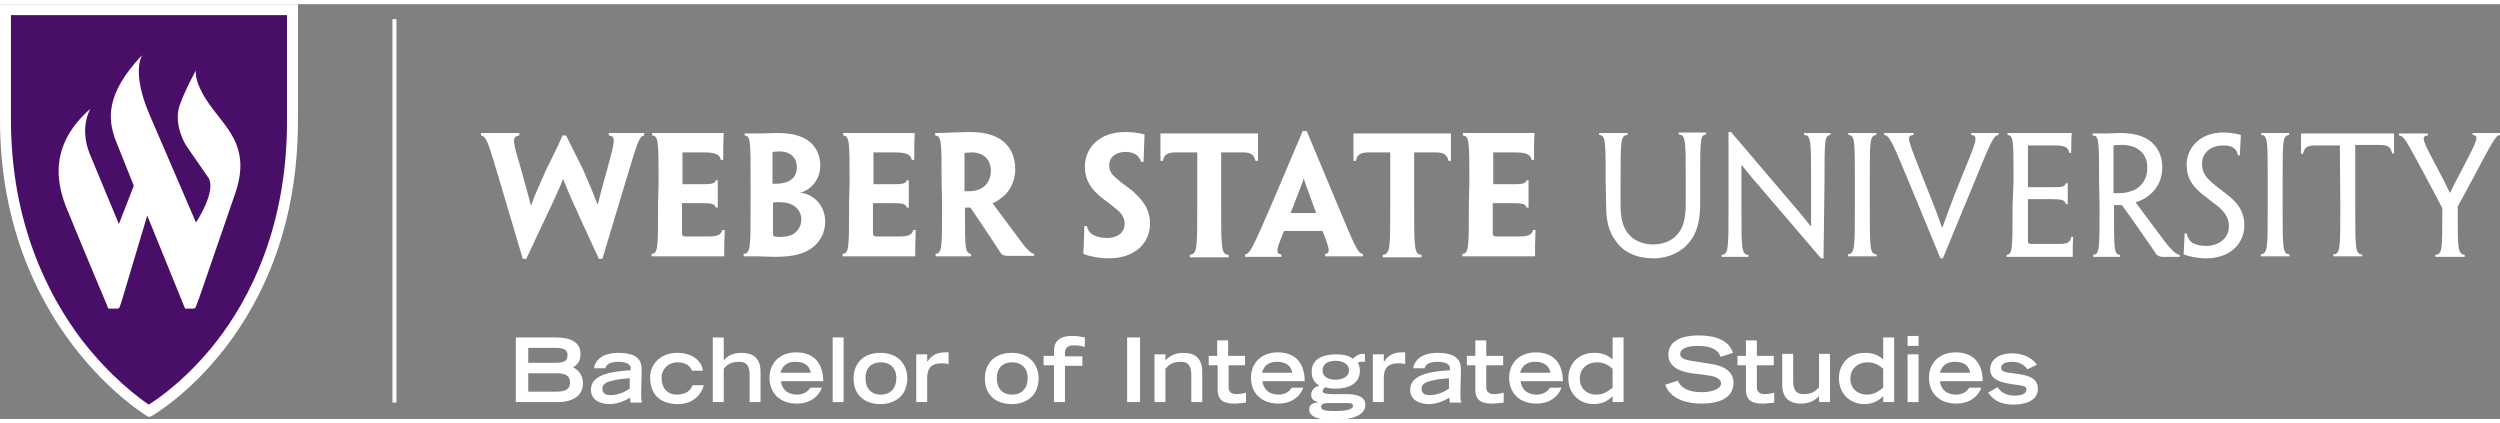<?xml version="1.0" encoding="utf-8"?>
<!-- Generator: Adobe Illustrator 22.1.0, SVG Export Plug-In . SVG Version: 6.00 Build 0)  -->
<svg version="1.1" id="Layer_1" xmlns="http://www.w3.org/2000/svg" xmlns:xlink="http://www.w3.org/1999/xlink" x="0px" y="0px" width="384" height="65"
	 viewBox="0 0 502.6 83.4" style="enable-background:new 0 0 502.6 83.4;" xml:space="preserve">
<rect x="0" y="0" width="502.6" height="83.4" fill="#808080" stroke="none"/>
<style type="text/css">
	.st0{fill:#FFFFFF;}
	.st1{fill:#490E67;}
</style>
<g>
	<rect x="78.9" y="3" class="st0" width="0.8" height="77.1"/>
	<path class="st1" d="M58.5,23V1.3H1.4v21.9c0,41.1,28.5,57.9,28.5,57.9l0,0c0,0,28.7-15.8,28.5-58V23z"/>
	<g>
		<path class="st0" d="M121.1,51.2h-0.7c-5.9-12.7-6.6-14.5-7.2-16.1h0c-0.6,1.7-1.4,3.4-7.4,16.1h-0.7l-4.6-15.5
			c-2.4-8.1-2.7-9.1-3.8-9.3v-0.5c0.8,0,2,0,3.6,0c1.5,0,2.6,0,4.1,0v0.5c-1.6,0.2-1.3,1.2,0.3,6.6c1.1,4,1.6,5.7,2,7.4h0.1
			c0.6-1.7,1.2-3.1,3-7.1c1.1-2.3,2.4-4.8,3.3-6.9h0.7c1,2,2.2,4.4,3.4,6.8c1.7,3.9,2.3,5.4,2.9,7h0.1c0.4-1.7,0.8-3.2,1.9-7.1
			c1.5-5.5,1.8-6.6,0.3-6.7v-0.5c1.1,0,2.3,0,3.8,0c1.5,0,2.4,0,3.3,0v0.5c-1,0.2-1.3,1.2-3.7,9.2L121.1,51.2z"/>
		<path class="st0" d="M132.4,35.9c0-8.3,0-9.4-1.3-9.5v-0.5c1.1,0,3.8,0,6.8,0c2.7,0,5.6,0,7.6,0c-0.1,1.6-0.1,3.2-0.1,5.4h-0.5
			c-0.2-1.2-1.3-1.5-3.5-1.5h-4.2v6.4h3.6c2.3,0,2.9-0.1,3.1-0.8h0.4c0,1,0,1.8,0,2.6c0,1,0,1.8,0,2.9h-0.4
			c-0.2-0.8-0.9-0.9-3.1-0.9h-3.7v5.8c0,0.7,0.1,0.8,0.6,0.9c1.6,0,3.4,0,4.8,0c1.6,0,2.5-0.3,2.7-1.3h0.5c-0.1,2.3-0.1,3.8-0.1,5.3
			c-2.2,0-4.8,0-7.1,0c-3.4,0-6.5,0-7.5,0v-0.5c1.3-0.1,1.3-1.2,1.3-10.2L132.4,35.9L132.4,35.9z"/>
		<path class="st0" d="M165.9,43.7c0,2.5-1.3,4.5-3.1,5.6c-1.6,1-3.6,1.5-7.2,1.5c-1.1,0-2.1-0.1-3.3-0.1c-0.7,0-1.7,0-2.8,0v-0.5
			c1.4-0.1,1.4-1.2,1.4-10.1v-4.3c0-8.3,0-9.3-1.2-9.4V26c0.7,0,2.1,0,3,0c0.9,0,2.4-0.1,3.7-0.1c1.5,0,3.1,0.2,4.2,0.6
			c1.9,0.6,4.3,2.3,4.3,6c0,2.7-1.8,4.8-4,5.4v0C163.6,38.2,165.9,40.5,165.9,43.7L165.9,43.7L165.9,43.7z M160.2,32.8
			c0-2-1.4-3.2-3.5-3.2c-0.5,0-1.1,0.1-1.4,0.1v6.4c0.4,0,0.7,0,0.9,0c0.5,0,1.2-0.1,1.8-0.3C159.1,35.5,160.2,34.6,160.2,32.8
			L160.2,32.8z M161.1,43.3c0-1.8-1.2-2.8-2.4-3.2c-0.5-0.2-1.4-0.3-2.1-0.3c-0.3,0-0.9,0-1.2,0.1v6.2c0,0.5,0.1,0.5,0.3,0.6
			c0.4,0.1,0.9,0.1,1.3,0.1c0.8,0,1.7-0.2,2.4-0.5C160.1,45.8,161.1,44.9,161.1,43.3L161.1,43.3z"/>
		<path class="st0" d="M170.8,35.9c0-8.3,0-9.4-1.3-9.5v-0.5c1.1,0,3.8,0,6.8,0c2.7,0,5.6,0,7.6,0c-0.1,1.6-0.1,3.2-0.1,5.4h-0.5
			c-0.2-1.2-1.3-1.5-3.5-1.5h-4.2v6.4h3.6c2.3,0,2.9-0.1,3.1-0.8h0.4c0,1,0,1.8,0,2.6c0,1,0,1.8,0,2.9h-0.4
			c-0.2-0.8-0.9-0.9-3.1-0.9h-3.7v5.8c0,0.7,0.1,0.8,0.6,0.9c1.6,0,3.4,0,4.8,0c1.6,0,2.5-0.3,2.7-1.3h0.5c-0.1,2.3-0.1,3.8-0.1,5.3
			c-2.2,0-4.8,0-7.1,0c-3.4,0-6.5,0-7.5,0v-0.5c1.3-0.1,1.3-1.2,1.3-10.2L170.8,35.9L170.8,35.9z"/>
		<path class="st0" d="M189.3,35.9c0-8.3,0-9.4-1.3-9.5v-0.5c0.8,0,2,0,3.3-0.1c1,0,2.5-0.1,3.6-0.1c1.8,0,3.3,0.2,4.7,0.7
			c2.2,0.8,4.5,2.8,4.5,6.8c0,2.8-1.4,4.7-2.6,5.6c-0.6,0.5-1.3,1-1.9,1.2v0.1c1,1.3,1.9,2.6,5.8,7.8c0.9,1.2,1.8,2.2,2.5,2.3v0.4
			h-2.9h-2.3c-0.6,0-1.1-0.1-1.4-0.4c-1.9-2.9-4-6.1-6.2-9.3c-0.3,0-0.7,0-1.1,0v1.4c0,6.6,0,7.7,1.2,7.9v0.5c-0.8,0-2.2,0-3.5,0
			c-1.5,0-2.8,0-3.6,0v-0.5c1.3-0.1,1.3-1.2,1.3-10.2L189.3,35.9L189.3,35.9z M199.2,33.5c0-2.3-1.5-3.7-3.9-3.7
			c-0.6,0-1.1,0.1-1.4,0.1v7.7c0.3,0,0.7,0,1.1,0c1,0,1.8-0.3,2.5-0.7C198.4,36.3,199.2,35.2,199.2,33.5L199.2,33.5L199.2,33.5z"/>
		<path class="st0" d="M231.2,44.1c0,4-3.1,7-8.3,7c-1.9,0-3.9-0.4-5.1-0.9c0.1-1.6,0.1-3.1,0.2-5.6h0.5c0.2,0.9,0.7,1.5,1.3,1.8
			c0.7,0.4,1.8,0.6,2.8,0.6c2,0,3.5-1,3.5-2.9c0-1.1-0.6-2.1-1.8-3c-0.8-0.7-1.8-1.4-2.7-2.1c-2.3-1.8-3.5-3.7-3.5-6.3
			c0-3.8,2.9-7,8.1-7c1.4,0,3,0.2,3.9,0.5c-0.1,1.8-0.1,3.3-0.2,5.5h-0.5c-0.2-0.7-0.6-1.2-1.1-1.5c-0.5-0.3-1.1-0.5-2-0.5
			c-2,0-3.3,1.1-3.3,2.7c0,1.1,0.5,1.8,1.3,2.5c0.8,0.7,1.8,1.5,3.2,2.5C229.8,39.4,231.2,41.3,231.2,44.1L231.2,44.1L231.2,44.1z"
			/>
		<path class="st0" d="M240.7,29.8h-4.3c-1.6,0-2.4,0.4-2.6,1.7h-0.5c0-2.1,0-4,0-5.5c2.6,0,5.6,0,8,0h3.6c2.7,0,5.7,0,8,0v5.5h-0.5
			c-0.3-1.3-1-1.7-2.6-1.7h-4.3v10.4c0,8.9,0,10.1,1.5,10.2v0.5c-1,0-2.5,0-3.9,0c-1.5,0-3,0-3.9,0v-0.5c1.5-0.2,1.5-1.2,1.5-10.2
			L240.7,29.8L240.7,29.8z"/>
		<path class="st0" d="M258.1,45.7c-1.4,3.4-1.8,4.5-0.5,4.6v0.5c-1.2,0-2.5,0-3.8,0c-1.7,0-2.8,0-3.5,0v-0.5
			c1-0.1,1.5-1.2,5.4-10.2l6.2-14.6h0.8l6.1,14.6c3.7,8.9,4.2,10,5.2,10.1v0.5c-0.7,0-1.8,0-3.5,0c-1.4,0-2.8,0-4.1,0v-0.5
			c1.2-0.1,0.8-1.2-0.5-4.6H258.1z M264.6,42L264.6,42c-1.8-5-2.3-6.2-2.5-7h0c-0.2,0.8-0.7,2-2.6,6.9l0,0.1H264.6z"/>
		<path class="st0" d="M279.5,29.8h-4.3c-1.6,0-2.4,0.4-2.6,1.7h-0.5c0-2.1,0-4,0-5.5c2.6,0,5.6,0,8,0h3.6c2.7,0,5.7,0,8,0v5.5h-0.5
			c-0.3-1.3-1-1.7-2.6-1.7h-4.3v10.4c0,8.9,0,10.1,1.5,10.2v0.5c-1,0-2.5,0-3.9,0c-1.5,0-3,0-3.9,0v-0.5c1.5-0.2,1.5-1.2,1.5-10.2
			L279.5,29.8L279.5,29.8z"/>
		<path class="st0" d="M295.4,35.9c0-8.3,0-9.4-1.3-9.5v-0.5c1.1,0,3.8,0,6.8,0c2.7,0,5.6,0,7.6,0c-0.1,1.6-0.1,3.2-0.1,5.4h-0.5
			c-0.2-1.2-1.3-1.5-3.5-1.5h-4.2v6.4h3.6c2.3,0,2.9-0.1,3.1-0.8h0.4c0,1,0,1.8,0,2.6c0,1,0,1.8,0,2.9h-0.4
			c-0.2-0.8-0.9-0.9-3.1-0.9h-3.7v5.8c0,0.7,0.1,0.8,0.6,0.9c1.6,0,3.4,0,4.8,0c1.6,0,2.5-0.3,2.7-1.3h0.5c-0.1,2.3-0.1,3.8-0.1,5.3
			c-2.2,0-4.8,0-7.1,0c-3.4,0-6.5,0-7.5,0v-0.5c1.3-0.1,1.3-1.2,1.3-10.2L295.4,35.9L295.4,35.9z"/>
		<path class="st0" d="M322.8,35.6c0-8.2,0-9.2-1.3-9.3v-0.4c0.8,0,1.8,0,2.9,0c1.1,0,2.1,0,2.8,0v0.4c-1.4,0.1-1.4,1.1-1.4,9.3v4.8
			c0,2.8,0.5,4.5,1.6,5.8c1.1,1.4,3,2.1,5,2.1c1.9,0,3.7-0.7,4.8-2c1.2-1.3,1.7-3.2,1.7-6.1v-4.7c0-8.2,0-9.2-1.4-9.3v-0.4
			c0.8,0,1.8,0,2.8,0c1.1,0,2.1,0,2.7,0v0.4c-1.2,0.1-1.2,1.1-1.2,9.3v4.7c0,3.7-0.8,6.1-2.3,7.8c-1.5,1.8-4,3.1-7.1,3.1
			c-3.3,0-6-1.2-7.5-3.4c-1.4-1.8-2-3.9-2-7.2L322.8,35.6L322.8,35.6z"/>
		<path class="st0" d="M366.6,51.1h-0.5c-6.1-7.1-9.7-11.3-11.9-13.9c-1.5-1.7-2.5-2.9-4.1-4.9h0v8.4c0,8.6,0,9.6,1.4,9.7v0.4
			c-0.9,0-1.8,0-2.8,0c-1.1,0-1.8,0-2.6,0v-0.4c1.4-0.1,1.4-1.1,1.4-9.9V25.7h0.5c6.2,7.3,9.9,11.6,12.1,14.2
			c1.4,1.6,2.4,2.8,3.9,4.7h0.1v-9.1c0-8.1,0-9.1-1.4-9.2v-0.4c0.7,0,1.7,0,2.7,0c1.1,0,1.9,0,2.6,0v0.4c-1.2,0.1-1.2,1.1-1.2,9.3
			L366.6,51.1L366.6,51.1z"/>
		<path class="st0" d="M375.9,40.5c0,8.8,0,9.7,1.4,9.8v0.4c-0.8,0-1.8,0-2.9,0c-1.2,0-2.2,0-2.9,0v-0.4c1.4-0.2,1.4-1.1,1.4-9.8v-5
			c0-8.2,0-9.1-1.3-9.2v-0.4c0.7,0,1.7,0,2.8,0c1,0,2.1,0,2.8,0v0.4c-1.3,0.2-1.3,1-1.3,9.3L375.9,40.5L375.9,40.5z"/>
		<path class="st0" d="M390.6,51.1h-0.5l-6.4-15.5c-3.4-8.2-3.9-9.2-4.9-9.3v-0.4c0.5,0,1.5,0,2.8,0c1.2,0,2.4,0,3.1,0v0.4
			c-1.6,0.1-1.1,1,1.8,8.4c2,5.1,3,7.4,3.9,10.2h0.1c1-2.7,1.8-5.1,3.9-10.2c3-7.3,3.4-8.3,1.9-8.4v-0.4c0.8,0,2,0,3,0
			c1.1,0,2,0,2.5,0v0.4c-1,0.1-1.4,1-4.8,9.3L390.6,51.1z"/>
		<path class="st0" d="M404.8,35.6c0-8.2,0-9.2-1.2-9.3v-0.4c1.2,0,3.4,0,6,0c2.5,0,5.3,0,6.9,0c-0.1,1.3-0.1,2.7-0.1,4h-0.4
			c-0.2-1.3-1.1-1.5-3.3-1.5h-5v8.4h4.4c2.3,0,3,0,3.2-0.8h0.4c0,0.7,0,1.3,0,2c0,0.7,0,1.4,0,2.2h-0.4c-0.2-0.9-0.9-1-3.1-1h-4.5
			v8.2c0,0.7,0,0.7,0.6,0.8h5.5c1.5,0,2.4-0.1,2.6-1.4h0.4c-0.1,1.1-0.1,2.6-0.1,4c-1.9,0-4.5,0-6.9,0c-2.8,0-5.2,0-6.4,0v-0.4
			c1.2-0.1,1.2-1.1,1.2-9.8L404.8,35.6L404.8,35.6z"/>
		<path class="st0" d="M422,35.6c0-8.2,0-9.2-1.3-9.2v-0.4c0.8,0,1.5,0,2.5,0c0.9,0,2.2-0.1,3-0.1c1.6,0,3.2,0.2,4.4,0.7
			c1.9,0.7,4.1,2.6,4.1,6.2c0,3.1-1.6,4.9-3,5.9c-0.7,0.5-1.5,0.9-2.3,1.1v0.1c0.7,1,1.4,1.9,6.1,8.2c0.9,1.1,1.9,2.2,2.7,2.3v0.4
			c-0.7,0-1.3,0-2.1,0c-0.6,0-0.9,0-1.4,0c-0.4,0-0.8-0.2-1.1-0.4c-2-2.9-4.1-6-7-10h-1.6v1.3c0,7.6,0,8.6,1.2,8.7v0.4
			c-0.7,0-1.6,0-2.6,0c-1.1,0-2,0-2.8,0v-0.4c1.3-0.1,1.3-1.1,1.3-9.8L422,35.6L422,35.6z M431.7,32.9c0-2.8-1.9-4.6-5.1-4.6
			c-0.6,0-1.3,0-1.7,0.1V38c0.3,0,0.7,0,1.2,0c1.1,0,2.2-0.3,3.1-0.7C430.5,36.6,431.7,35.2,431.7,32.9L431.7,32.9z"/>
		<path class="st0" d="M451.2,44.5c0,3.5-2.7,6.6-7.7,6.6c-1.7,0-3.5-0.4-4.5-0.8c0.1-1.4,0.1-2.6,0.2-4.2h0.4
			c0.2,0.9,0.6,1.5,1.2,1.9c0.7,0.4,1.7,0.6,2.7,0.6c2.5,0,4.6-1.5,4.6-3.9c0-1.5-0.6-2.6-2-3.9c-1-0.8-2-1.5-3.1-2.4
			c-2.3-1.8-3.4-3.5-3.4-6.1c0-3.5,2.8-6.5,7.3-6.5c1.3,0,2.7,0.2,3.6,0.5c-0.1,1.4-0.1,2.6-0.2,4.1h-0.4c-0.1-0.8-0.5-1.3-1-1.6
			c-0.5-0.3-1.2-0.4-1.9-0.4c-2.5,0-4.3,1.4-4.3,3.7c0,1.3,0.5,2.4,1.5,3.3c0.9,0.9,1.9,1.6,3.3,2.7
			C449.6,39.7,451.2,41.4,451.2,44.5L451.2,44.5L451.2,44.5z"/>
		<path class="st0" d="M458.9,40.5c0,8.8,0,9.7,1.4,9.8v0.4c-0.8,0-1.8,0-2.9,0c-1.2,0-2.2,0-2.9,0v-0.4c1.4-0.2,1.4-1.1,1.4-9.8v-5
			c0-8.2,0-9.1-1.3-9.2v-0.4c0.7,0,1.7,0,2.8,0c1,0,2.1,0,2.8,0v0.4c-1.3,0.2-1.3,1-1.3,9.3V40.5z"/>
		<path class="st0" d="M470.4,28.4h-4.8c-1.7,0-2.3,0.3-2.6,1.7h-0.4v-4.1c2.5,0,5.6,0,8,0h2.7c2.6,0,5.7,0,8,0V30h-0.4
			c-0.3-1.4-0.9-1.7-2.6-1.7h-4.8v12.2c0,8.8,0,9.8,1.4,9.8v0.4c-0.8,0-1.8,0-2.9,0c-1.1,0-2.2,0-2.9,0v-0.4
			c1.4-0.1,1.4-1.1,1.4-9.8L470.4,28.4L470.4,28.4z"/>
		<path class="st0" d="M494.1,40.7v1.1c0,7.4,0,8.4,1.4,8.6v0.4c-0.8,0-1.8,0-2.9,0c-1.3,0-2.4,0-3,0v-0.4c1.4-0.1,1.4-1.1,1.4-8.5
			v-0.9l-2.8-5.3c-4.5-8.3-4.8-9.2-5.9-9.3v-0.4c0.4,0,1.4,0,2.6,0c1.1,0,2.3,0,3.2,0v0.4c-1.5,0.1-1,1.1,1.6,6
			c1.4,2.6,2.2,4.2,2.8,5.5h0.1c0.6-1.3,1.4-2.9,2.8-5.5c2.6-5,3.1-6,1.7-6.1v-0.4c1,0,2,0,3.1,0c1.1,0,1.8,0,2.4,0v0.4
			c-0.9,0.1-1.3,1-5.8,9.4L494.1,40.7z"/>
	</g>
	<g>
		<path class="st0" d="M103.7,67h7.9c3.1,0,5.1,0.9,5.1,3.3c0,1.7-0.8,2.3-1.5,2.7c0.9,0.4,2,1.5,2,3.2c0,2.5-2,3.8-5.1,3.8h-8.4V67
			z M111.7,72.1c1.7,0,2.4-0.4,2.4-1.5c0-1.1-0.7-1.5-2.4-1.5h-5.5v3H111.7z M111.8,77.9c1.6,0,2.8-0.3,2.8-1.9
			c0-1.4-1.1-1.8-2.8-1.8h-5.6v3.7H111.8z"/>
		<path class="st0" d="M128.9,78.5c0,0.6,0,1.3,0.2,1.6h-2.3c-0.1-0.3-0.1-0.6-0.1-1c-0.9,0.5-2.3,1.3-4.2,1.3
			c-1.3,0-3.7-0.5-3.7-2.9c0-3.3,4.9-3.7,8-3.9v-0.4c0-0.7-0.7-1.3-2.5-1.3c-2,0-2.5,0.8-2.6,1.3h-2.3c0.5-2.6,3.1-3.1,4.9-3.1
			c4.7,0,4.7,2.3,4.7,3.6L128.9,78.5L128.9,78.5z M126.6,75.2c-1.3,0.1-2.4,0.2-3.5,0.5c-1.4,0.3-2,0.8-2,1.6c0,0.8,0.5,1.3,1.6,1.3
			c1.7,0,3-0.7,3.9-1.3V75.2z"/>
		<path class="st0" d="M141.5,76.6c-0.3,1.3-1.7,3.8-5.2,3.8c-3.1,0-5.6-1.5-5.6-5.4c0-2.5,2-4.9,5.4-4.9c3.5,0,5.1,2,5.2,3.6h-2.2
			c-0.2-0.8-1.2-1.7-2.8-1.7c-2.1,0-3.3,1.5-3.3,3.1c0,1.9,1,3.4,3.1,3.4c1.9,0,2.9-1,3.1-1.9L141.5,76.6L141.5,76.6z"/>
		<path class="st0" d="M143.3,67h2.2v4.6c0.6-0.7,1.6-1.5,3.6-1.5c2,0,3.8,0.8,3.8,3.8V80h-2.2v-5.4c0-1.9-0.6-2.7-2.1-2.7
			c-1.8,0-2.5,0.7-3.1,1.4V80h-2.2L143.3,67L143.3,67z"/>
		<path class="st0" d="M165.2,77.1c-0.2,0.8-1.5,3.2-5,3.2c-3.5,0-5.5-2.2-5.5-5.2c0-2.7,1.8-5.1,5.4-5.1c3.6,0,5.4,2.3,5.4,5.8
			h-8.5c0.1,0.6,0.4,2.6,3.2,2.7c1.4,0,2.3-0.7,2.7-1.4H165.2z M163,74.1c-0.3-1.6-1.5-2.2-3.1-2.2c-1.2,0-2.5,0.4-3,2.2H163z"/>
		<path class="st0" d="M167.4,67h2.2V80h-2.2V67z"/>
		<path class="st0" d="M171.6,75.2c0-2.6,1.6-5.1,5.4-5.1c3.8,0,5.4,2.6,5.4,5.1c0,3.8-2.8,5.2-5.4,5.2
			C174.4,80.4,171.6,79.1,171.6,75.2z M180.2,75.2c0-2.3-1.5-3.2-3.1-3.2c-1.7,0-3.1,0.9-3.1,3.2c0,2,1.1,3.3,3.1,3.3
			C179,78.5,180.2,77.2,180.2,75.2z"/>
		<path class="st0" d="M184.2,70.4h2.2v1.4h0.1c0.5-0.8,1.5-1.8,3.4-1.8c0.3,0,0.6,0,0.8,0v2.4c-0.2-0.1-0.6-0.2-1.4-0.2
			c-2.8,0-2.8,1.9-2.9,2.6V80h-2.2V70.4z"/>
		<path class="st0" d="M198,75.2c0-2.6,1.6-5.1,5.4-5.1c3.8,0,5.4,2.6,5.4,5.1c0,3.8-2.8,5.2-5.4,5.2C200.8,80.4,198,79.1,198,75.2z
			 M206.6,75.2c0-2.3-1.5-3.2-3.1-3.2c-1.7,0-3.1,0.9-3.1,3.2c0,2,1.1,3.3,3.1,3.3C205.4,78.5,206.6,77.2,206.6,75.2z"/>
		<path class="st0" d="M211.9,80v-7.4h-2.1v-1.9h2.1v-1.1c0-3,3.1-2.9,3.8-2.9c0.8,0,1.4,0.1,2.4,0.3v1.9c-1.2-0.3-1.5-0.3-2-0.3
			c-1.8-0.1-2,0.9-2,1.5v0.7h3.5v1.9h-3.5V80C214.1,80,211.9,80,211.9,80z"/>
		<path class="st0" d="M226.6,67h2.6V80h-2.6V67z"/>
		<path class="st0" d="M232.1,70.4h2.2v1.2c0.7-0.7,1.7-1.5,3.6-1.5c2,0,3.8,0.8,3.8,3.8V80h-2.2v-5.4c0-1.9-0.6-2.7-2.1-2.7
			c-1.8,0-2.5,0.7-3.1,1.4V80h-2.2V70.4z"/>
		<path class="st0" d="M243,70.7h1.7v-3.1h2.2v3.1h3.4v1.9H247V77c0,0.7,0.3,1.4,1.6,1.4c0.4,0,1.3-0.1,1.9-0.3v2
			c-1.1,0.1-1.6,0.2-2.4,0.2c-2.1,0-3.3-0.7-3.3-2.8v-4.9H243L243,70.7L243,70.7z"/>
		<path class="st0" d="M262,77.1c-0.2,0.8-1.5,3.2-5,3.2c-3.5,0-5.5-2.2-5.5-5.2c0-2.7,1.8-5.1,5.4-5.1c3.6,0,5.4,2.3,5.4,5.8h-8.5
			c0.1,0.6,0.4,2.6,3.2,2.7c1.4,0,2.3-0.7,2.7-1.4H262z M259.8,74.1c-0.3-1.6-1.5-2.2-3.1-2.2c-1.2,0-2.5,0.4-3,2.2H259.8z"/>
		<path class="st0" d="M274.5,72c-0.2-0.1-0.6-0.2-0.8-0.1c-0.3,0-0.6,0.1-0.7,0.2c0.1,0.2,0.4,0.8,0.4,1.6c0,2.6-2.3,3.6-4.9,3.6
			c-0.9,0-1.6-0.1-2-0.3c-0.3,0.2-0.6,0.4-0.6,0.8c0,0.3,0.2,0.6,2.2,0.6h3c2.2,0.1,3.4,0.7,3.4,2.2c0,2.3-3.4,3-6.3,3
			c-2.7,0-5-0.5-5-2.1c0-1.2,1-1.3,1.9-1.5v0c-0.8-0.1-1.5-0.5-1.5-1.5s0.9-1.7,1.7-1.8v0c-1.1-0.6-1.6-1.5-1.6-2.8
			c0-2.8,2.6-3.5,5-3.5c1.7,0,2.7,0.4,3.3,0.9c0.3-0.4,1.1-1,2-1h0.4V72z M266.9,80.2c-0.5,0-1.3,0.1-1.3,0.7c0,0.8,1,0.9,2.8,0.9
			c1.7,0,3.6-0.2,3.6-1c0-0.7-0.4-0.6-2.9-0.6C269.2,80.2,266.9,80.2,266.9,80.2z M271.2,73.6c0-1.4-1.5-1.9-2.7-1.9
			c-1.2,0-2.6,0.4-2.6,1.9c0,1.5,1.4,1.9,2.6,1.9C269.7,75.5,271.2,75,271.2,73.6z"/>
		<path class="st0" d="M276,70.4h2.2v1.4h0.1c0.5-0.8,1.5-1.8,3.4-1.8c0.3,0,0.6,0,0.8,0v2.4c-0.2-0.1-0.6-0.2-1.4-0.2
			c-2.8,0-2.8,1.9-2.9,2.6V80H276L276,70.4L276,70.4z"/>
		<path class="st0" d="M293.6,78.5c0,0.6,0,1.3,0.2,1.6h-2.3c-0.1-0.3-0.1-0.6-0.1-1c-0.9,0.5-2.3,1.3-4.2,1.3
			c-1.3,0-3.7-0.5-3.7-2.9c0-3.3,4.9-3.7,8-3.9v-0.4c0-0.7-0.7-1.3-2.5-1.3c-2,0-2.5,0.8-2.6,1.3h-2.3c0.5-2.6,3.1-3.1,4.9-3.1
			c4.7,0,4.7,2.3,4.7,3.6L293.6,78.5L293.6,78.5z M291.3,75.2c-1.3,0.1-2.4,0.2-3.5,0.5c-1.4,0.3-2,0.8-2,1.6c0,0.8,0.5,1.3,1.6,1.3
			c1.7,0,3-0.7,3.9-1.3L291.3,75.2L291.3,75.2z"/>
		<path class="st0" d="M294.9,70.7h1.7v-3.1h2.2v3.1h3.4v1.9h-3.4V77c0,0.7,0.3,1.4,1.6,1.4c0.4,0,1.3-0.1,1.9-0.3v2
			c-1.1,0.1-1.6,0.2-2.4,0.2c-2.1,0-3.3-0.7-3.3-2.8v-4.9h-1.7V70.7z"/>
		<path class="st0" d="M313.9,77.1c-0.2,0.8-1.5,3.2-5,3.2c-3.5,0-5.5-2.2-5.5-5.2c0-2.7,1.8-5.1,5.4-5.1c3.6,0,5.4,2.3,5.4,5.8
			h-8.5c0.1,0.6,0.4,2.6,3.2,2.7c1.4,0,2.3-0.7,2.7-1.4H313.9z M311.7,74.1c-0.3-1.6-1.5-2.2-3.1-2.2c-1.2,0-2.5,0.4-3,2.2H311.7z"
			/>
		<path class="st0" d="M324.2,78.8c-0.5,0.5-1.6,1.6-3.8,1.6c-2.7,0-5.1-1.9-5.1-5.2c0-2.9,2-5.1,5.2-5.1c1.9,0,2.8,0.6,3.7,1.3V67
			h2.2V80h-2.2V78.8z M324.2,73.3c-0.7-0.6-1.6-1.3-3.2-1.3c-1.7,0-3.4,1.1-3.4,3.3c0,2.1,1.6,3.2,3.3,3.2c1.5,0,2.4-0.7,3.3-1.4
			L324.2,73.3L324.2,73.3z"/>
		<path class="st0" d="M345.9,70.9c-0.4-1.2-1.5-2.2-4.6-2.2c-1.7,0-3.5,0.4-3.5,1.6c0,0.6,0.3,1.2,2.9,1.5l3.1,0.5
			c2.9,0.4,4.7,1.6,4.7,3.8c0,3.1-2.9,4.2-6.4,4.2c-5.6,0-7-2.8-7.3-3.8l2.5-0.8c0.5,1,1.4,2.3,4.9,2.3c2.1,0,3.8-0.7,3.8-1.8
			c0-0.8-1-1.4-2.8-1.6l-3.1-0.4c-3-0.4-4.7-1.7-4.7-3.7c0-3.9,5.1-3.9,6.1-3.9c5.6,0,6.6,2.6,6.9,3.5L345.9,70.9z"/>
		<path class="st0" d="M349.3,70.7h1.7v-3.1h2.2v3.1h3.4v1.9h-3.4V77c0,0.7,0.3,1.4,1.6,1.4c0.4,0,1.3-0.1,1.9-0.3v2
			c-1.1,0.1-1.6,0.2-2.4,0.2c-2.1,0-3.3-0.7-3.3-2.8v-4.9h-1.7V70.7z"/>
		<path class="st0" d="M367.9,80h-2.2v-1.2c-0.7,0.7-1.7,1.5-3.6,1.5c-2,0-3.8-0.8-3.8-3.8v-6.2h2.2v5.4c0,1.9,0.6,2.7,2.1,2.7
			c1.8,0,2.5-0.7,3.1-1.4v-6.7h2.2L367.9,80L367.9,80z"/>
		<path class="st0" d="M378.6,78.8c-0.5,0.5-1.6,1.6-3.8,1.6c-2.7,0-5.1-1.9-5.1-5.2c0-2.9,2-5.1,5.2-5.1c1.9,0,2.8,0.6,3.7,1.3V67
			h2.2V80h-2.2L378.6,78.8L378.6,78.8z M378.6,73.3c-0.7-0.6-1.6-1.3-3.2-1.3c-1.7,0-3.4,1.1-3.4,3.3c0,2.1,1.6,3.2,3.3,3.2
			c1.5,0,2.4-0.7,3.3-1.4L378.6,73.3L378.6,73.3z"/>
		<path class="st0" d="M383.5,66.7h2.2v2h-2.2V66.7z M383.5,70.4h2.2V80h-2.2V70.4z"/>
		<path class="st0" d="M398.3,77.1c-0.2,0.8-1.5,3.2-5,3.2c-3.5,0-5.5-2.2-5.5-5.2c0-2.7,1.8-5.1,5.4-5.1c3.6,0,5.4,2.3,5.4,5.8H390
			c0.1,0.6,0.4,2.6,3.2,2.7c1.4,0,2.3-0.7,2.7-1.4H398.3z M396.1,74.1c-0.3-1.6-1.5-2.2-3.1-2.2c-1.2,0-2.5,0.4-3,2.2H396.1z"/>
		<path class="st0" d="M407.6,73.4c-0.3-0.4-1.1-1.5-3.1-1.5c-1.6,0-2.2,0.6-2.2,1.2c0,0.8,0.9,0.9,2.3,1.1c2.6,0.3,5.1,0.7,5.1,3.1
			c0,2.8-3.3,3.2-4.8,3.2c-3.3,0-4.4-1.3-5.2-2.4l1.9-1.1c0.8,1.3,2.1,1.7,3.5,1.7c1.2,0,2.3-0.4,2.3-1.2c0-0.7-0.5-0.8-2.9-1.1
			c-3.6-0.5-4.4-1.6-4.4-3.1c0-1,0.8-3.1,4.5-3.1c1.1,0,3.5,0.3,4.9,2.3L407.6,73.4z"/>
	</g>
	<g>
		<g>
			<path class="st0" d="M29.9,83l-0.5-0.3C29.1,82.5,0,64.9,0,23.2V0h59.9v23c0.2,43-29.1,59.6-29.4,59.8L29.9,83z M2.2,2.2v21
				c0,21.1,7.7,35.6,14.1,44.1c5.9,7.7,11.8,12,13.6,13.2c1.8-1.1,7.8-5.2,13.7-12.8c6.5-8.4,14.2-22.9,14.1-44.6V2.2H2.2z"/>
		</g>
		<path class="st0" d="M42.8,21.1c-4.1-5.4-3.4-7.8-3.4-7.8s-2.2,3.9-3.3,7.1c-1.3,3.9,1.3,8,1.3,8l4.5,6.5c1.7,2.7-2.5,9-2.5,9
			l-9.3-21.6c-3.8-8.8-1.5-12.1-1.5-12.1c-7.7,8.1-6.7,13.2-5.5,16.8c0,0,1.7,4.2,3.8,9.5l-3,7.7L18,30c-2.1-5.4,0.2-9,0.2-9
			c-9.6,8.4-6.1,17.1-4.2,21.5c4.1,10,6.8,16.3,7.5,18c0.1,0.4,0.3,0.7,0.3,0.7h1.8c0.2,0,0.3-0.1,0.4-0.2c0.1-0.1,0.7-2.1,0.7-2.1
			l4.9-16.4c3.2,7.8,7.1,17.5,7.4,18.2c0.1,0.3,0.2,0.5,0.2,0.5c0,0,1.8,0,1.8,0c0.1,0,0.2-0.1,0.3-0.2c0.1-0.2,0.8-2.1,0.8-2.1
			l7.1-20.6C50.4,29.3,46.1,25.5,42.8,21.1z"/>
	</g>
</g>
</svg>
